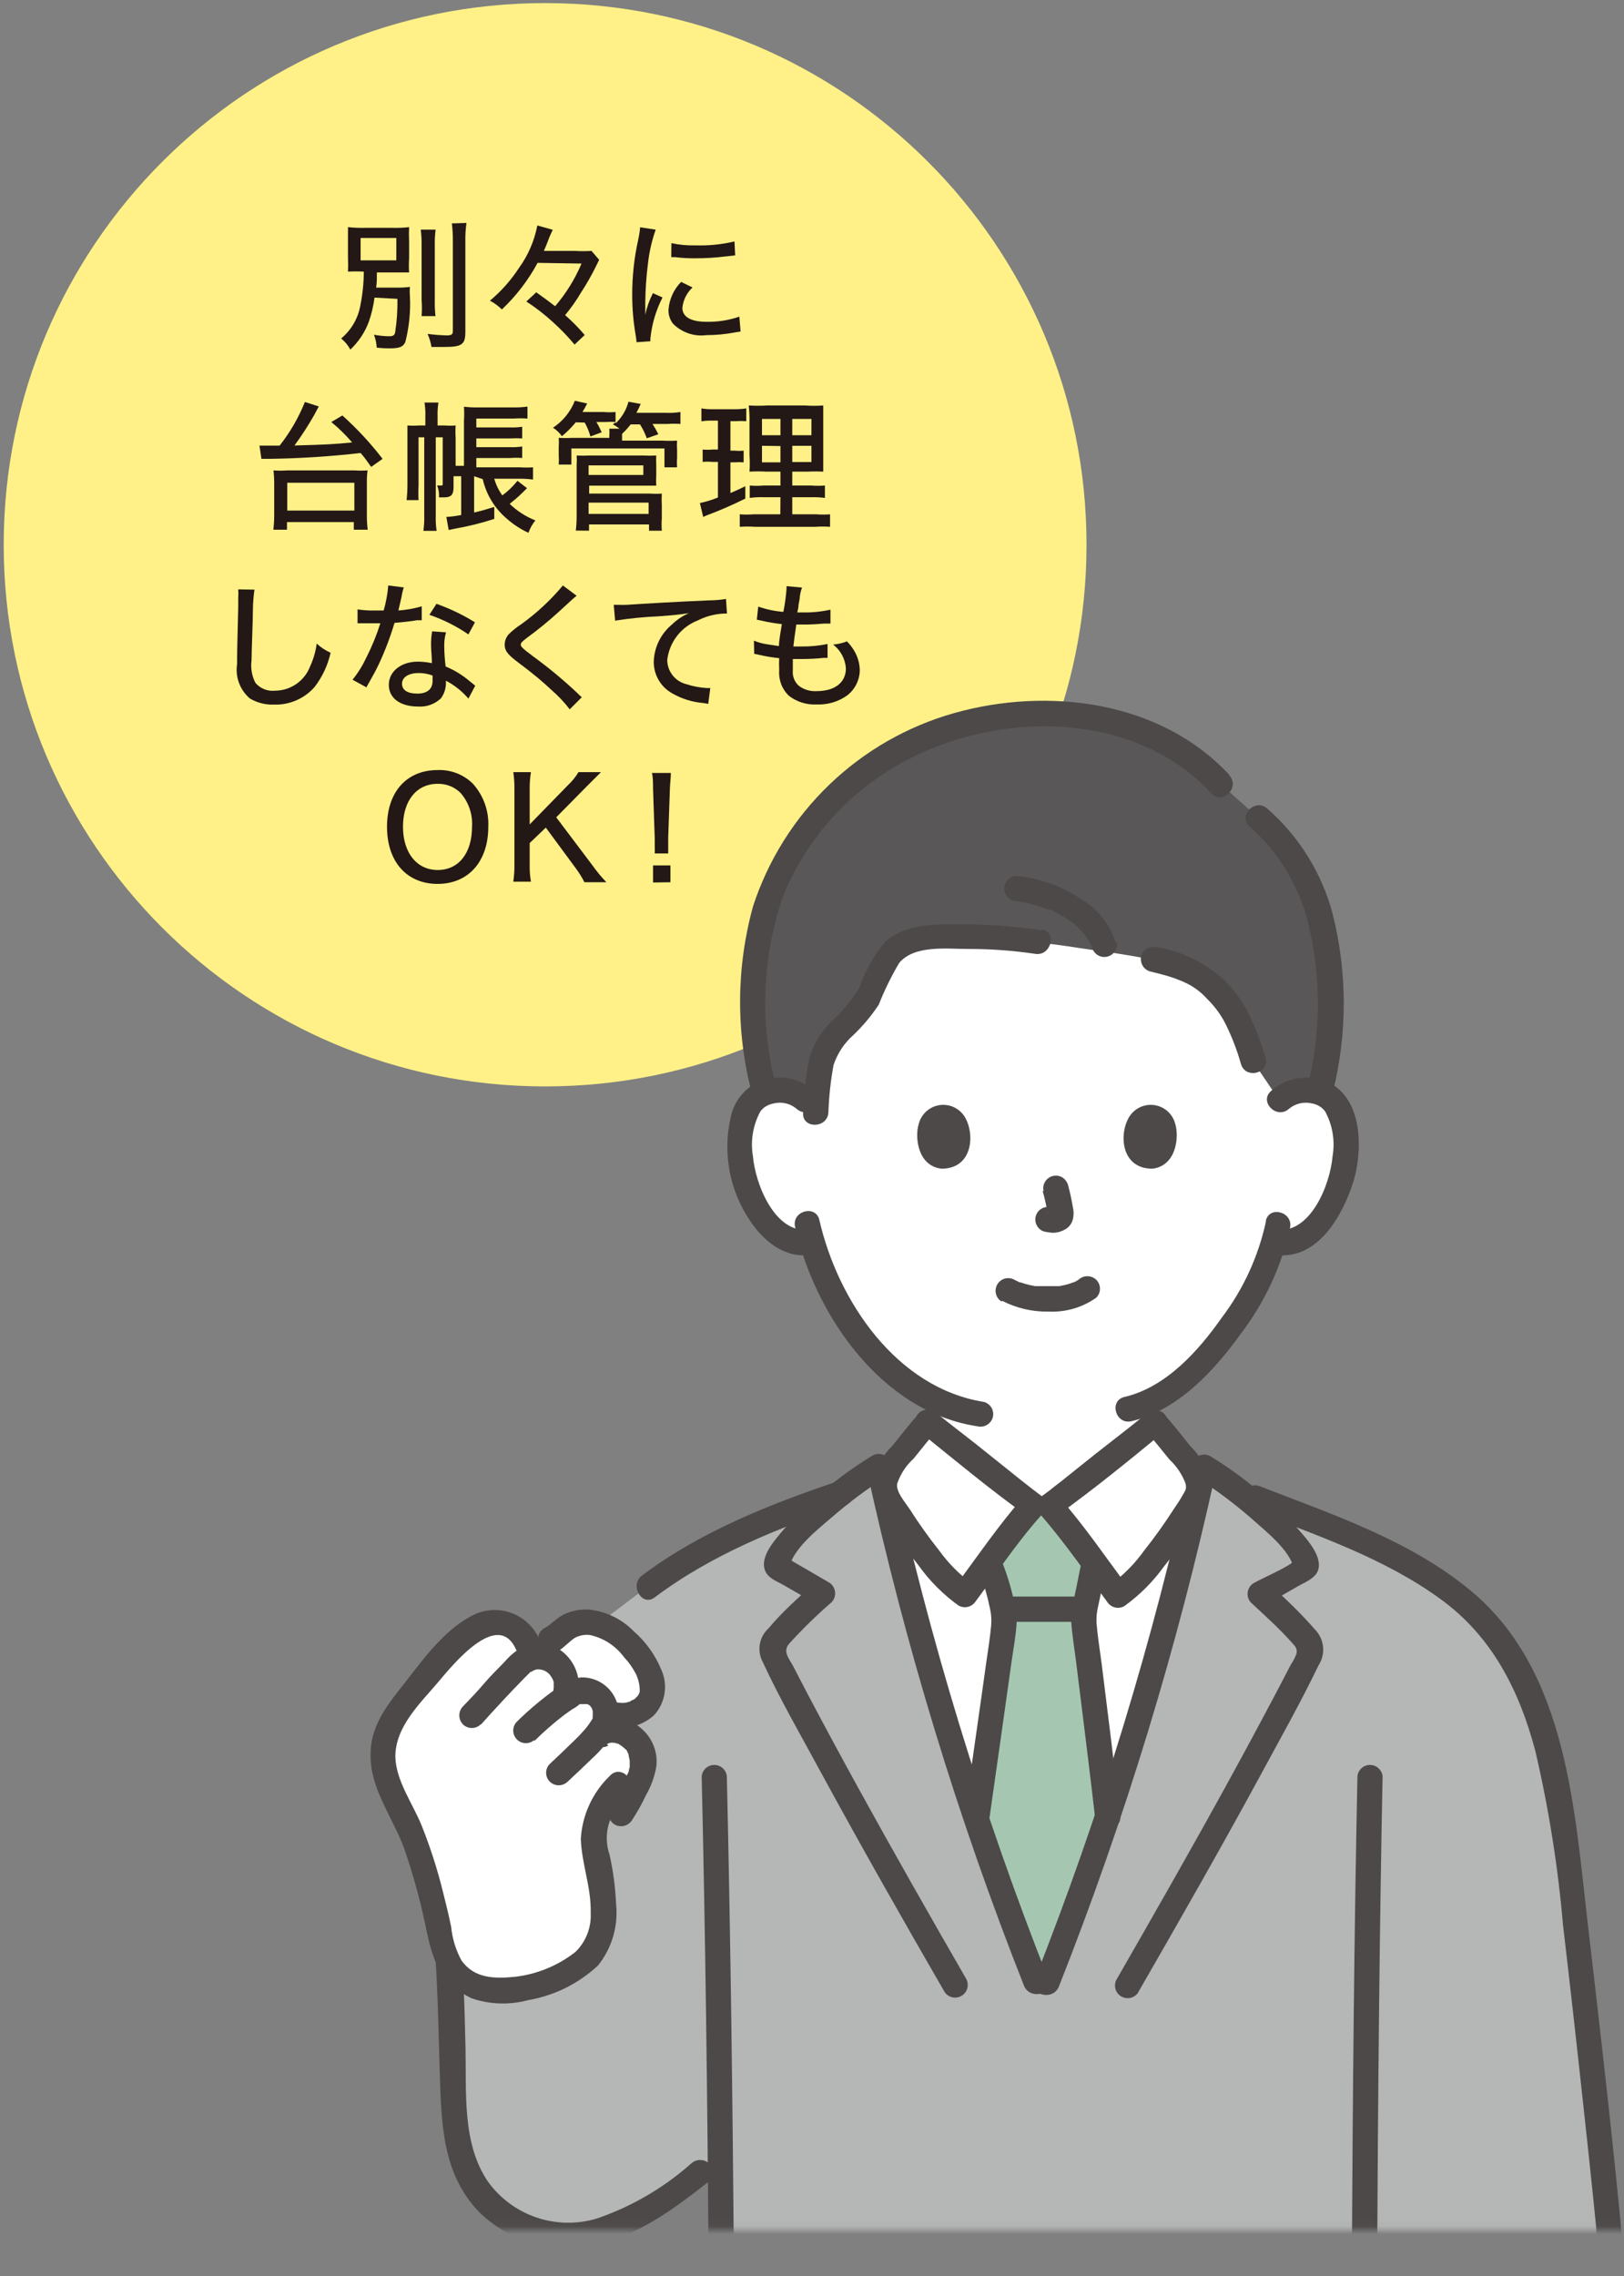 <svg width="212" height="297" viewBox="0 0 212 297" fill="none" xmlns="http://www.w3.org/2000/svg">
<rect x="0" y="0" width="212" height="297" fill="#808080" stroke="none"/>
<g clip-path="url(#clip0_6_582)">
<path d="M71.16 141.755C110.193 141.755 141.836 110.112 141.836 71.078C141.836 32.045 110.193 0.402 71.16 0.402C32.126 0.402 0.483 32.045 0.483 71.078C0.483 110.112 32.126 141.755 71.16 141.755Z" fill="#FFF187"/>
<path d="M48.889 38.832C48.753 39.907 48.504 40.965 48.145 41.988C47.632 43.367 46.806 44.609 45.733 45.615C45.437 45.055 45.029 44.562 44.536 44.164C45.876 43.051 46.771 41.493 47.057 39.775C47.343 38.348 47.488 36.896 47.492 35.441C46.803 35.405 46.113 35.405 45.425 35.441C45.455 34.837 45.455 34.231 45.425 33.627V31.451C45.425 30.617 45.425 30.199 45.425 29.637C46.147 29.715 46.874 29.745 47.601 29.728H51.228C51.955 29.75 52.682 29.719 53.405 29.637C53.374 30.241 53.374 30.847 53.405 31.451V33.736C53.363 34.34 53.363 34.946 53.405 35.55C52.788 35.55 52.153 35.55 51.192 35.55H49.197C49.197 36.529 49.197 36.819 49.106 37.526H51.7C52.306 37.542 52.912 37.512 53.513 37.436C53.477 37.846 53.477 38.259 53.513 38.669C53.611 40.671 53.409 42.676 52.915 44.618C52.643 45.252 52.153 45.452 50.902 45.452C50.448 45.452 50.068 45.452 49.179 45.361C49.148 44.783 49.026 44.214 48.816 43.675C49.462 43.797 50.117 43.864 50.775 43.874C51.337 43.874 51.518 43.747 51.591 43.312C51.809 41.884 51.907 40.44 51.881 38.995L48.889 38.832ZM47.075 33.972H51.736V31.052H47.075V33.972ZM56.869 29.964C56.774 30.679 56.738 31.401 56.76 32.122V39.086C56.738 39.807 56.768 40.528 56.85 41.244H55.037C55.09 40.538 55.09 39.829 55.037 39.122V32.122C55.049 31.401 55.013 30.68 54.928 29.964H56.869ZM60.895 29.093C60.779 29.892 60.731 30.698 60.75 31.505V43.294C60.75 44.944 60.314 45.27 58.011 45.27H56.324C56.229 44.683 56.059 44.11 55.817 43.566C56.629 43.674 57.446 43.74 58.265 43.765C58.936 43.765 59.117 43.656 59.117 43.185V31.56C59.126 30.754 59.083 29.948 58.99 29.148L60.895 29.093Z" fill="#231815"/>
<path d="M70.18 34.298C68.96 36.558 67.386 38.609 65.519 40.374C65.055 39.923 64.53 39.538 63.96 39.231C65.419 38.01 66.69 36.58 67.732 34.987C68.936 33.331 69.759 31.43 70.144 29.42L72.157 29.982C71.903 30.494 71.679 31.021 71.486 31.56C71.377 31.868 71.251 32.14 70.997 32.738H75.077C75.79 32.782 76.505 32.782 77.217 32.738L78.215 33.899L77.689 34.969C77.146 36.055 76.54 37.109 75.875 38.125C75.259 39.18 74.555 40.181 73.771 41.117C74.687 41.917 75.542 42.784 76.329 43.711L75.005 44.962C74.135 43.915 73.189 42.933 72.175 42.024C71.096 41.036 69.938 40.138 68.712 39.34L69.999 38.143C70.96 38.814 71.504 39.213 72.466 39.957C73.896 38.29 75.058 36.412 75.912 34.389L70.18 34.298Z" fill="#231815"/>
<path d="M85.596 29.964C85.088 31.407 84.747 32.904 84.581 34.425C84.371 36.08 84.256 37.745 84.236 39.413V41.063C84.441 40.086 84.777 39.14 85.234 38.252L86.485 38.814C85.634 40.472 85.099 42.274 84.907 44.128C84.893 44.261 84.893 44.394 84.907 44.527L83.093 44.654C83.077 44.386 83.047 44.12 83.003 43.856C82.681 42.06 82.523 40.239 82.531 38.415C82.529 36.018 82.79 33.628 83.311 31.288C83.431 30.75 83.516 30.204 83.565 29.655L85.596 29.964ZM90.402 37.508C89.651 38.206 89.18 39.154 89.078 40.174C89.078 41.317 90.148 41.988 92.216 41.988C93.677 42.02 95.132 41.793 96.514 41.317L96.677 43.258L95.988 43.366C94.745 43.605 93.482 43.727 92.216 43.729C91.421 43.833 90.612 43.751 89.853 43.49C89.095 43.229 88.408 42.795 87.845 42.224C87.449 41.704 87.244 41.063 87.265 40.41C87.368 39.044 87.953 37.758 88.915 36.783L90.402 37.508ZM87.646 31.723C88.669 31.948 89.717 32.045 90.765 32.013C92.485 32.072 94.205 31.901 95.879 31.505L95.97 33.319L94.682 33.464C93.401 33.621 92.111 33.7 90.819 33.7C89.928 33.713 89.038 33.664 88.153 33.555H87.627L87.646 31.723Z" fill="#231815"/>
<path d="M33.872 58.147C34.253 58.147 34.869 58.147 35.577 58.147H36.502C37.866 56.415 38.978 54.498 39.802 52.452L41.616 53.033L40.981 54.212C40.209 55.564 39.361 56.871 38.442 58.129C42.904 58.002 43.466 57.966 45.969 57.73C45.14 56.765 44.23 55.873 43.248 55.064L44.699 54.212C46.616 55.933 48.371 57.827 49.941 59.87L48.453 60.922C47.8 59.997 47.583 59.689 47.075 59.108C43.106 59.562 39.117 59.816 35.123 59.87H34.126L33.872 58.147ZM35.685 69.12C35.759 68.487 35.796 67.852 35.794 67.215V62.971C35.794 62.438 35.764 61.905 35.704 61.376C36.307 61.424 36.914 61.424 37.517 61.376H46.259C46.832 61.42 47.408 61.42 47.982 61.376C47.912 61.904 47.882 62.438 47.891 62.971V67.215C47.886 67.852 47.923 68.488 48 69.12H46.186V68.122H37.463V69.12H35.685ZM37.499 66.617H46.259V62.989H37.499V66.617Z" fill="#231815"/>
<path d="M61.892 62.137V66.871C62.835 66.653 63.289 66.526 64.522 66.145V67.705C62.855 68.248 61.152 68.672 59.426 68.975L58.573 69.156L58.265 67.451C58.917 67.411 59.565 67.326 60.206 67.197V62.137H59.208V63.534C59.208 64.549 58.9 64.894 57.993 64.894H57.304C57.345 64.369 57.264 63.841 57.068 63.352H57.558C57.721 63.352 57.794 63.352 57.794 63.153V57.059H56.887V67.179C56.859 67.876 56.896 68.574 56.995 69.265H55.273C55.362 68.573 55.398 67.876 55.381 67.179V57.059H54.638V63.352C54.602 63.986 54.602 64.622 54.638 65.257H53.078C53.149 64.6 53.185 63.94 53.187 63.28V57.222C53.187 56.461 53.187 55.953 53.187 55.517C53.682 55.552 54.179 55.552 54.674 55.517H55.526V54.339C55.546 53.732 55.509 53.125 55.418 52.525H57.231C57.138 53.125 57.101 53.732 57.122 54.339V55.517H58.12C58.572 55.556 59.028 55.556 59.48 55.517C59.446 56.061 59.446 56.606 59.48 57.15V60.777H60.568V54.883C60.606 54.279 60.606 53.673 60.568 53.069C61.212 53.142 61.861 53.172 62.509 53.16H66.898C67.553 53.174 68.207 53.138 68.856 53.051V54.611C68.253 54.572 67.647 54.572 67.043 54.611H62.182V55.771H66.608C67.129 55.791 67.652 55.761 68.167 55.681V57.204C67.648 57.174 67.127 57.174 66.608 57.204H62.182V58.347H66.608C67.129 58.367 67.652 58.336 68.167 58.256V59.761C67.648 59.717 67.127 59.717 66.608 59.761H62.182V60.976H67.895C68.457 61.014 69.02 61.014 69.582 60.976V62.572C68.981 62.493 68.375 62.456 67.768 62.464H64.522C64.742 63.245 65.098 63.982 65.574 64.64C66.313 64.094 66.978 63.454 67.551 62.736L68.802 63.697L68.058 64.422C67.659 64.821 67.242 65.166 66.535 65.746C67.502 66.678 68.641 67.411 69.89 67.904C69.496 68.385 69.189 68.932 68.984 69.519C67.969 69.053 67.029 68.442 66.191 67.705C64.596 66.368 63.482 64.546 63.017 62.518L61.892 62.137Z" fill="#231815"/>
<path d="M75.168 55.1C74.622 55.76 74.014 56.368 73.354 56.914C73.041 56.475 72.647 56.1 72.194 55.808C73.482 54.956 74.476 53.727 75.041 52.289L76.655 52.652C76.383 53.178 76.274 53.359 76.038 53.758H78.759C79.29 53.806 79.824 53.806 80.355 53.758V55.245C81.175 54.483 81.76 53.501 82.041 52.416L83.638 52.706C83.47 53.103 83.282 53.49 83.075 53.867H87.011C87.618 53.893 88.225 53.856 88.825 53.758V55.318C88.269 55.273 87.711 55.273 87.156 55.318H85.179C85.461 55.749 85.716 56.197 85.941 56.66L84.436 57.186C84.206 56.551 83.908 55.943 83.547 55.373H82.332C81.99 55.812 81.614 56.225 81.207 56.606C81.207 56.878 81.207 57.005 81.207 57.24V57.494H86.467C87.107 57.529 87.749 57.529 88.389 57.494C88.357 57.874 88.357 58.257 88.389 58.637V59.779C88.355 60.178 88.355 60.578 88.389 60.977H86.739V58.51H74.588V60.614H72.937C72.969 60.221 72.969 59.827 72.937 59.435V58.292C72.969 57.906 72.969 57.518 72.937 57.132C73.541 57.165 74.147 57.165 74.751 57.132H79.539V56.878C79.569 56.564 79.569 56.248 79.539 55.935H80.881C80.609 55.721 80.317 55.533 80.01 55.373L80.391 55.064C79.975 55.03 79.556 55.03 79.14 55.064H77.852C78.114 55.494 78.344 55.943 78.541 56.406L77.072 56.95C76.901 56.317 76.651 55.708 76.329 55.137L75.168 55.1ZM75.168 69.228C75.245 68.584 75.281 67.936 75.277 67.288V60.686C75.309 60.27 75.309 59.851 75.277 59.435C75.826 59.465 76.377 59.465 76.927 59.435H83.982C84.544 59.466 85.107 59.466 85.669 59.435C85.646 59.852 85.646 60.27 85.669 60.686V61.992C85.636 62.451 85.636 62.912 85.669 63.37C85.215 63.37 84.707 63.37 84.037 63.37H76.909V64.404H84.835C85.354 64.439 85.875 64.439 86.394 64.404C86.363 64.93 86.363 65.457 86.394 65.982V67.578C86.355 68.133 86.355 68.691 86.394 69.247H84.726V68.43H76.891V69.247L75.168 69.228ZM76.837 61.974H83.982V60.722H76.837V61.974ZM76.837 67.052H84.671V65.583H76.837V67.052Z" fill="#231815"/>
<path d="M92.96 54.883C92.492 54.87 92.025 54.901 91.563 54.973V53.287C92.102 53.379 92.649 53.415 93.195 53.395H95.861C96.383 53.405 96.905 53.368 97.421 53.287V54.955C96.968 54.925 96.514 54.925 96.061 54.955H95.353V58.8H95.916C96.302 58.84 96.691 58.84 97.076 58.8V60.324C96.69 60.294 96.302 60.294 95.916 60.324H95.353V64.332C96.17 63.987 96.442 63.86 97.294 63.443V65.057C95.617 65.889 93.898 66.634 92.143 67.288L91.799 67.451L91.364 65.637C92.17 65.469 92.959 65.226 93.721 64.912V60.269H92.96C92.549 60.229 92.136 60.229 91.726 60.269V58.655C92.148 58.697 92.574 58.697 92.996 58.655H93.721V54.883H92.96ZM101.882 64.876H99.688C99.082 64.857 98.475 64.887 97.874 64.966V63.352C98.478 63.403 99.085 63.403 99.688 63.352H101.882V61.539H100.069C99.326 61.498 98.581 61.498 97.838 61.539C97.89 60.808 97.89 60.075 97.838 59.344V55.3C97.858 54.501 97.827 53.701 97.747 52.906C98.557 52.953 99.368 52.953 100.178 52.906H105.111C105.896 52.964 106.684 52.964 107.468 52.906C107.468 53.432 107.468 54.23 107.468 55.318V59.145C107.468 60.396 107.468 60.958 107.468 61.539C106.78 61.502 106.09 61.502 105.401 61.539H103.424V63.352H105.872C106.476 63.398 107.082 63.398 107.686 63.352V64.966C107.085 64.891 106.478 64.861 105.872 64.876H103.424V67.106H106.543C107.147 67.153 107.753 67.153 108.357 67.106V68.739C107.711 68.693 107.063 68.693 106.417 68.739H98.545C97.887 68.693 97.227 68.693 96.569 68.739V67.106C97.172 67.155 97.779 67.155 98.382 67.106H101.864L101.882 64.876ZM99.47 54.665V56.787H101.882V54.665H99.47ZM99.47 58.165V60.324H101.882V58.202L99.47 58.165ZM103.424 56.787H105.927V54.665H103.424V56.787ZM103.424 60.287H105.927V58.165H103.424V60.287Z" fill="#231815"/>
<path d="M33.219 76.936C33.106 77.718 33.04 78.505 33.02 79.294C33.02 80.872 32.838 84.898 32.838 86.149C32.698 87.164 32.875 88.196 33.346 89.106C33.66 89.472 34.059 89.757 34.507 89.933C34.956 90.111 35.442 90.175 35.921 90.121C36.909 90.114 37.872 89.809 38.684 89.246C39.496 88.683 40.12 87.888 40.474 86.966C40.914 86.018 41.208 85.009 41.344 83.973C41.878 84.47 42.491 84.875 43.158 85.17C42.794 86.791 42.083 88.313 41.072 89.632C40.413 90.386 39.594 90.984 38.675 91.382C37.756 91.781 36.759 91.969 35.758 91.935C34.657 91.978 33.567 91.701 32.62 91.137C31.981 90.592 31.492 89.893 31.2 89.105C30.908 88.318 30.823 87.469 30.952 86.639C30.952 85.587 30.952 84.59 31.097 79.24C31.097 78.677 31.097 78.333 31.097 78.006C31.125 77.638 31.125 77.268 31.097 76.9L33.219 76.936Z" fill="#231815"/>
<path d="M52.715 76.646C52.582 77.035 52.485 77.436 52.425 77.843C52.298 78.423 52.208 78.804 52.008 79.657C53.04 79.586 54.062 79.404 55.055 79.112V80.926H54.438C53.749 81.053 52.625 81.18 51.5 81.271C50.96 83.089 50.287 84.865 49.487 86.585C49.07 87.473 48.889 87.782 48.181 89.051C48.036 89.305 47.909 89.523 47.837 89.686L46.023 88.688C46.743 87.792 47.352 86.811 47.837 85.769C48.563 84.34 49.17 82.854 49.65 81.325H46.676V79.512C47.444 79.628 48.221 79.677 48.998 79.657H50.086C50.392 78.591 50.593 77.497 50.684 76.392L52.715 76.646ZM61.149 91.155C60.328 90.195 59.331 89.4 58.211 88.815C58.219 88.942 58.219 89.069 58.211 89.196C58.199 89.889 57.971 90.562 57.558 91.119C57.163 91.494 56.695 91.783 56.183 91.967C55.671 92.151 55.126 92.227 54.583 92.189C52.244 92.189 50.757 91.1 50.757 89.359C50.757 87.618 52.334 86.331 54.565 86.331C55.175 86.337 55.782 86.404 56.379 86.53C56.379 85.605 56.27 84.898 56.27 84.191C56.258 83.583 56.306 82.975 56.415 82.377L58.229 82.504C58.056 83.093 57.977 83.704 57.993 84.318C58.002 85.203 58.063 86.087 58.174 86.966C59.265 87.412 60.28 88.024 61.185 88.779L61.747 89.233L62.037 89.468L61.149 91.155ZM54.638 87.818C53.314 87.818 52.48 88.38 52.48 89.214C52.48 90.049 53.205 90.502 54.475 90.502C55.744 90.502 56.47 89.94 56.47 88.834C56.47 88.634 56.47 88.162 56.47 88.144C55.885 87.922 55.263 87.812 54.638 87.818ZM61.149 82.776C59.572 81.699 57.858 80.838 56.052 80.219L56.977 78.786C58.734 79.407 60.418 80.216 62.001 81.198L61.149 82.776Z" fill="#231815"/>
<path d="M75.277 77.734C74.987 77.952 74.696 78.206 73.01 79.765C71.651 81.013 70.222 82.181 68.73 83.266C68.149 83.719 67.986 83.882 67.986 84.1C67.986 84.318 67.986 84.445 69.618 85.66C71.654 87.142 73.592 88.753 75.422 90.484C75.588 90.657 75.763 90.821 75.948 90.974L74.37 92.552C73.668 91.631 72.871 90.786 71.994 90.031C70.761 88.888 70.017 88.217 67.315 86.186C66.191 85.297 65.882 84.844 65.882 84.1C65.892 83.587 66.092 83.095 66.444 82.722C66.933 82.246 67.468 81.821 68.04 81.452C70.058 79.999 71.886 78.299 73.481 76.392L75.277 77.734Z" fill="#231815"/>
<path d="M80.119 78.913H80.754C81.128 78.937 81.504 78.937 81.878 78.913C84.018 78.768 88.353 78.514 92.651 78.333C93.362 78.327 94.072 78.267 94.773 78.151L94.9 80.056H94.537C93.344 80.104 92.176 80.407 91.109 80.944C90.031 81.359 89.086 82.062 88.379 82.977C87.672 83.891 87.231 84.983 87.101 86.131C87.112 86.855 87.361 87.555 87.81 88.123C88.26 88.69 88.884 89.093 89.586 89.269C90.456 89.55 91.358 89.721 92.27 89.777H92.724L92.452 91.844L91.853 91.735C90.396 91.622 88.982 91.182 87.718 90.448C86.988 90.035 86.382 89.433 85.964 88.706C85.546 87.978 85.331 87.152 85.342 86.313C85.375 85.382 85.605 84.469 86.018 83.634C86.431 82.799 87.017 82.061 87.736 81.47C88.373 80.852 89.117 80.355 89.931 80.001C88.643 80.201 87.918 80.273 85.977 80.418C84.076 80.496 82.18 80.684 80.3 80.981L80.119 78.913Z" fill="#231815"/>
<path d="M98.418 83.592C98.999 83.833 99.609 83.998 100.232 84.082L101.683 84.299C101.683 83.592 101.937 82.25 102.064 81.434C101.167 81.337 100.276 81.186 99.398 80.981L98.799 80.854L98.981 79.149C100.041 79.517 101.144 79.749 102.263 79.838C102.467 78.82 102.606 77.79 102.68 76.755V76.483L104.694 76.664C104.553 77.064 104.455 77.477 104.403 77.897C104.403 78.061 104.403 78.061 104.24 78.931C104.24 79.348 104.149 79.53 104.077 79.91H104.784C106.003 79.935 107.221 79.813 108.411 79.548V81.361H107.632C106.507 81.452 105.818 81.488 105.346 81.488H103.95C103.696 83.211 103.66 83.574 103.569 84.354H104.585C105.742 84.37 106.897 84.26 108.031 84.028V85.841H107.487C106.601 85.936 105.711 85.985 104.821 85.986H103.497C103.497 86.712 103.497 87.074 103.497 87.455C103.46 87.823 103.507 88.193 103.636 88.539C103.765 88.885 103.972 89.197 104.24 89.45C104.92 89.982 105.774 90.24 106.634 90.176C108.974 90.176 110.425 89.051 110.425 87.219C110.386 86.61 110.217 86.017 109.929 85.478C109.641 84.94 109.241 84.47 108.756 84.1C109.378 84.054 109.99 83.914 110.57 83.683C110.889 84.017 111.174 84.381 111.422 84.771C111.935 85.567 112.217 86.49 112.238 87.437C112.23 88.081 112.075 88.714 111.786 89.289C111.497 89.864 111.081 90.365 110.57 90.756C109.41 91.571 108.014 91.979 106.598 91.917C105.291 91.984 104.003 91.579 102.971 90.774C102.529 90.348 102.187 89.83 101.971 89.256C101.755 88.682 101.669 88.067 101.719 87.455C101.691 86.93 101.691 86.403 101.719 85.877C100.834 85.787 99.956 85.641 99.09 85.442C98.881 85.384 98.669 85.341 98.455 85.315L98.418 83.592Z" fill="#231815"/>
<path d="M61.729 102.254C63.114 103.79 63.838 105.81 63.742 107.876C63.742 112.41 61.149 115.33 57.123 115.33C53.096 115.33 50.521 112.429 50.521 107.876C50.521 103.324 53.096 100.477 57.123 100.477C57.971 100.441 58.818 100.58 59.611 100.886C60.403 101.192 61.124 101.658 61.729 102.254ZM61.62 107.858C61.67 107.057 61.562 106.253 61.3 105.494C61.039 104.734 60.63 104.034 60.097 103.433C59.704 103.051 59.238 102.751 58.727 102.551C58.216 102.352 57.671 102.257 57.123 102.272C54.384 102.272 52.607 104.467 52.607 107.876C52.607 111.286 54.42 113.517 57.141 113.517C59.861 113.517 61.62 111.341 61.62 107.858Z" fill="#231815"/>
<path d="M77.344 112.918C77.894 113.693 78.5 114.427 79.158 115.113H76.292C75.97 114.477 75.594 113.871 75.168 113.299L71.251 107.985L69.147 109.999V112.81C69.127 113.557 69.181 114.304 69.31 115.04H67.007C67.114 114.302 67.162 113.556 67.152 112.81V102.98C67.163 102.234 67.115 101.488 67.007 100.749H69.31C69.188 101.486 69.134 102.233 69.147 102.98V107.568L74.152 102.436C74.685 101.942 75.143 101.374 75.513 100.749H78.451L76.528 102.671L72.611 106.643L77.344 112.918Z" fill="#231815"/>
<path d="M85.469 111.359C85.486 111.057 85.486 110.754 85.469 110.452C85.469 110.162 85.469 110.162 85.469 109.346L85.252 102.998C85.252 102.236 85.251 101.438 85.106 100.858H87.573C87.573 101.565 87.464 102.273 87.446 102.998L87.228 109.346C87.228 109.672 87.228 109.926 87.228 110.071V110.379C87.228 110.579 87.228 111.014 87.228 111.359H85.469ZM85.252 115.149V112.918H87.519V115.113L85.252 115.149Z" fill="#231815"/>
<mask id="mask0_6_582" style="mask-type:luminance" maskUnits="userSpaceOnUse" x="28" y="68" width="196" height="223">
<path d="M223.068 68.902H28.504V290.925H223.068V68.902Z" fill="white"/>
</mask>
<g mask="url(#mask0_6_582)">
<path d="M167.082 143.532C167.551 143.097 168.102 142.759 168.703 142.538C169.304 142.317 169.943 142.217 170.582 142.244C171.392 142.221 172.193 142.416 172.901 142.808C173.609 143.201 174.199 143.777 174.608 144.475C175.885 147.478 176.027 150.843 175.007 153.942C174.267 156.626 172.776 159.042 170.709 160.907C170.144 161.382 169.486 161.734 168.777 161.94C168.068 162.146 167.324 162.202 166.592 162.104H166.211C165.818 163.413 165.346 164.697 164.797 165.948C163.745 168.759 158.05 178.644 150.814 182.525V185.699C150.215 186.188 137.955 195.837 137.03 196.58H134.872C133.947 195.909 121.687 186.261 121.089 185.699V182.198C117.973 180.392 115.223 178.017 112.982 175.198C109.776 171.334 107.4 166.852 105.999 162.031C105.219 162.194 104.412 162.177 103.639 161.983C102.866 161.788 102.148 161.42 101.538 160.907C99.482 159.036 97.998 156.621 97.258 153.942C96.233 150.845 96.368 147.48 97.639 144.475C98.054 143.778 98.647 143.203 99.358 142.811C100.069 142.419 100.871 142.224 101.683 142.244C102.974 142.193 104.233 142.656 105.183 143.532C105.183 143.532 101.556 114.514 135.217 114.514C175.116 114.442 167.082 143.532 167.082 143.532Z" fill="white"/>
<path d="M151.43 214.191C153.552 206.537 155.493 198.811 157.18 191.339C158.522 192.209 160.172 193.352 161.877 194.676C176.785 200.516 189.843 204.832 196.553 215.043C200.289 220.701 202.52 228.192 204.025 237.931C205.839 252.44 209.466 284.323 210.355 294.806H94.156C94.156 292.103 94.156 287.406 94.011 281.711L91.545 283.362C89.254 285.235 86.83 286.938 84.29 288.458C80.391 290.525 77.036 292.248 70.942 291.287C68.325 290.764 65.91 289.504 63.983 287.657C62.056 285.81 60.695 283.452 60.06 280.859C59.527 278.477 59.248 276.045 59.226 273.604C58.827 264.246 59.117 259.622 58.156 250.626L66.662 220.52L84.599 206.972C91.418 201.804 100.395 197.904 109.826 194.803C111.64 193.425 113.326 192.209 114.723 191.321C117.915 205.503 122.086 220.683 126.566 234.467C129.903 244.677 130.991 248.159 135.253 258.66H136.631C140.875 248.159 141.981 244.677 145.3 234.467C147.44 227.956 149.508 221.1 151.43 214.191Z" fill="#B5B6B6"/>
<path d="M135.271 258.679C131.009 248.178 129.921 244.696 126.584 234.485C122.467 221.79 118.604 208.006 115.539 194.839C115.434 194.197 115.47 193.54 115.645 192.913C115.821 192.287 116.131 191.706 116.555 191.212C117.933 189.616 119.674 187.295 121.089 185.771C121.687 186.261 133.947 195.909 134.872 196.653H137.03C137.955 195.982 150.215 186.333 150.814 185.771C152.228 187.349 153.969 189.671 155.366 191.212C155.782 191.71 156.088 192.291 156.263 192.917C156.438 193.542 156.479 194.197 156.382 194.839C153.298 208.006 149.435 221.826 145.319 234.485C142 244.696 140.893 248.178 136.649 258.679H135.271Z" fill="white"/>
<path d="M131.571 249.212C132.551 251.859 133.693 254.779 135.199 258.679H136.577C140.494 249.012 141.728 245.294 144.502 236.806C143.16 225.29 141.383 211.597 141.383 211.198C141.41 210.475 141.52 209.757 141.709 209.058L141.927 208.079C142.29 206.483 142.344 205.667 142.761 203.98V203.889C140.785 201.223 138.409 198.068 136.94 196.435H134.781C133.349 198.049 130.973 201.169 129.014 203.817L129.195 204.343C129.621 205.408 129.96 206.506 130.211 207.625C130.647 208.853 130.915 210.134 131.009 211.434C131.009 212.105 129.195 225.09 127.382 237.296C128.996 242.102 130.157 245.312 131.571 249.212Z" fill="#A5C7B1"/>
<path d="M126.185 258.298C121.361 249.937 116.591 241.558 111.948 233.125C109.699 229.026 107.468 224.909 105.292 220.774L103.569 217.455C103.007 216.385 102.154 215.533 102.989 214.499C104.731 212.573 106.591 210.756 108.557 209.058C108.729 208.879 108.859 208.663 108.937 208.426C109.015 208.19 109.04 207.939 109.008 207.692C108.977 207.446 108.891 207.209 108.756 206.999C108.622 206.79 108.442 206.614 108.23 206.483L105.111 204.669L103.732 203.871C103.533 203.762 102.644 203.146 102.789 203.381L102.971 204.651C103.533 202.076 106.598 199.682 108.52 198.031C110.738 196.107 113.089 194.344 115.557 192.754L113.145 191.756C118.172 214.717 125.037 237.236 133.675 259.096C134.473 261.036 137.647 260.184 136.849 258.225C128.206 236.372 121.334 213.859 116.301 190.904C116.232 190.662 116.109 190.44 115.942 190.253C115.774 190.066 115.566 189.92 115.334 189.825C115.101 189.731 114.85 189.691 114.6 189.708C114.349 189.725 114.106 189.799 113.889 189.924C109.567 192.561 105.656 195.818 102.281 199.591C101.211 200.879 99.198 203.037 99.851 204.869C100.196 205.83 101.23 206.265 102.046 206.682L106.543 209.258L106.199 206.664C104.222 208.478 102.136 210.291 100.359 212.431C99.746 212.975 99.336 213.71 99.194 214.517C99.053 215.324 99.188 216.155 99.579 216.875C101.864 221.808 104.639 226.578 107.233 231.384C112.456 240.978 117.86 250.481 123.319 259.93C123.555 260.273 123.911 260.514 124.317 260.605C124.722 260.697 125.148 260.632 125.507 260.423C125.867 260.215 126.135 259.878 126.257 259.481C126.379 259.083 126.347 258.654 126.167 258.28L126.185 258.298Z" fill="#4C4948"/>
<path d="M140.984 208.314C137.792 208.314 134.6 208.314 131.408 208.314C131.191 208.314 130.977 208.357 130.777 208.44C130.576 208.523 130.394 208.644 130.241 208.798C130.088 208.951 129.966 209.133 129.883 209.333C129.8 209.533 129.758 209.748 129.758 209.965C129.767 210.4 129.944 210.814 130.251 211.122C130.559 211.429 130.973 211.606 131.408 211.615H140.984C141.214 211.639 141.447 211.615 141.667 211.544C141.887 211.472 142.089 211.355 142.261 211.2C142.433 211.046 142.57 210.857 142.664 210.645C142.759 210.434 142.807 210.205 142.807 209.974C142.807 209.743 142.759 209.514 142.664 209.302C142.57 209.091 142.433 208.902 142.261 208.747C142.089 208.592 141.887 208.476 141.667 208.404C141.447 208.333 141.214 208.308 140.984 208.332V208.314Z" fill="#4C4948"/>
<path d="M141.238 203.599C140.857 205.268 140.567 206.972 140.186 208.659C139.927 209.61 139.811 210.594 139.841 211.579C139.95 213.284 140.24 215.007 140.458 216.693C141.292 223.422 142.145 230.15 142.925 236.897C143.16 238.965 146.552 239.001 146.225 236.897C145.452 230.295 144.647 223.694 143.813 217.092C143.577 215.279 143.287 213.556 143.142 211.778C143.106 211.028 143.179 210.277 143.36 209.548C143.741 207.861 144.031 206.156 144.43 204.47C144.901 202.402 141.728 201.532 141.238 203.599Z" fill="#4C4948"/>
<path d="M129.177 237.133C130.139 230.332 131.118 223.549 132.061 216.748C132.297 215.079 132.623 213.411 132.714 211.724C132.739 210.738 132.617 209.754 132.351 208.804C131.947 206.997 131.395 205.225 130.701 203.508C129.885 201.568 127.074 203.236 127.872 205.177C128.46 206.727 128.921 208.322 129.25 209.947C129.397 210.619 129.446 211.309 129.395 211.996C129.25 213.701 128.96 215.406 128.724 217.092C127.835 223.494 126.91 229.788 126.004 236.262C125.713 238.33 128.887 239.237 129.177 237.133Z" fill="#4C4948"/>
<path d="M91.599 231.765C92.089 252.766 92.343 273.786 92.506 294.806C92.506 295.243 92.68 295.663 92.99 295.973C93.299 296.282 93.719 296.456 94.157 296.456C94.594 296.456 95.014 296.282 95.324 295.973C95.633 295.663 95.807 295.243 95.807 294.806C95.626 273.786 95.372 252.766 94.882 231.765C94.839 231.359 94.648 230.984 94.345 230.711C94.042 230.438 93.648 230.287 93.241 230.287C92.833 230.287 92.439 230.438 92.136 230.711C91.833 230.984 91.642 231.359 91.599 231.765Z" fill="#4C4948"/>
<path d="M179.777 294.806C179.886 273.786 180.067 252.766 180.485 231.765C180.442 231.359 180.251 230.984 179.947 230.711C179.644 230.438 179.251 230.287 178.843 230.287C178.435 230.287 178.042 230.438 177.739 230.711C177.436 230.984 177.245 231.359 177.202 231.765C176.767 252.766 176.585 273.786 176.476 294.806C176.476 295.243 176.65 295.663 176.96 295.973C177.269 296.282 177.689 296.456 178.127 296.456C178.565 296.456 178.984 296.282 179.294 295.973C179.603 295.663 179.777 295.243 179.777 294.806Z" fill="#4C4948"/>
<path d="M56.452 250.644C57.141 257.282 57.195 263.92 57.413 270.594C57.63 277.268 57.775 283.507 62.4 288.476C64.434 290.519 66.969 291.989 69.752 292.741C72.534 293.492 75.466 293.497 78.251 292.756C83.692 291.469 88.371 287.914 92.651 284.541C94.302 283.235 91.962 280.913 90.312 282.219C86.702 285.441 82.484 287.907 77.906 289.474C75.334 290.247 72.584 290.2 70.039 289.339C67.494 288.477 65.28 286.845 63.706 284.668C60.296 279.698 60.895 272.952 60.768 267.184C60.641 261.417 60.478 256.14 59.897 250.644C59.68 248.559 56.379 248.522 56.596 250.644H56.452Z" fill="#4C4948"/>
<path d="M71.94 214.064C72.72 213.628 73.318 212.921 74.08 212.431C74.907 211.954 75.845 211.702 76.8 211.702C77.755 211.702 78.694 211.954 79.521 212.431C81.151 213.419 82.559 214.735 83.656 216.294C84.558 217.483 85.099 218.906 85.215 220.393C85.25 220.866 85.166 221.341 84.974 221.774C84.781 222.207 84.484 222.587 84.109 222.878C83.581 223.302 82.967 223.607 82.309 223.77C81.651 223.932 80.966 223.95 80.3 223.821L81.28 225.816C81.863 226.104 82.401 226.477 82.876 226.922C83.418 227.533 83.775 228.285 83.907 229.091C84.038 229.896 83.939 230.723 83.619 231.474C82.863 233.181 82.016 234.846 81.08 236.462L78.813 235.501C77.789 237.043 77.375 238.911 77.653 240.742C79.775 249.665 78.94 253.927 75.839 256.103C73.416 257.772 70.664 258.903 67.768 259.422C66.055 259.677 64.313 259.677 62.6 259.422C61.191 258.852 59.945 257.943 58.972 256.774C58.237 255.607 57.761 254.296 57.576 252.929C57.304 251.297 56.343 247.253 55.581 244.587C54.591 241.066 53.242 237.657 51.555 234.412C50.331 232.455 49.819 230.137 50.104 227.847C50.336 226.492 50.809 225.19 51.5 224.002C54.166 220.647 56.47 217.709 59.172 214.934C59.827 214.292 60.518 213.687 61.239 213.12C62.419 212.17 63.921 211.715 65.429 211.851C66.168 211.98 66.864 212.287 67.458 212.745C68.052 213.203 68.526 213.799 68.838 214.481L71.94 214.064Z" fill="white"/>
<path d="M70.235 213.538C69.839 212.762 69.288 212.076 68.617 211.523C67.945 210.969 67.166 210.56 66.329 210.32C65.492 210.08 64.615 210.015 63.752 210.129C62.889 210.242 62.058 210.532 61.312 210.981C57.558 213.03 54.71 217.238 52.117 220.502C49.523 223.767 47.891 226.523 48.49 230.622C48.998 234.249 51.482 237.677 52.752 241.159C53.983 244.715 54.971 248.351 55.708 252.041C56.56 256.085 57.63 258.769 61.493 260.71C63.882 261.544 66.467 261.639 68.911 260.982C72.342 260.401 75.527 258.824 78.07 256.448C79.867 254.204 80.713 251.346 80.427 248.486C80.335 246.307 80.049 244.14 79.575 242.011C79.086 240.602 79.086 239.068 79.575 237.659C80.148 236.319 80.952 235.092 81.951 234.032C83.365 232.472 81.044 230.132 79.611 231.71C77.356 233.879 76.002 236.82 75.821 239.944C75.93 243.19 77.199 246.273 77.109 249.592C77.16 250.539 77.007 251.486 76.659 252.369C76.312 253.252 75.779 254.049 75.095 254.707C72.808 256.492 70.071 257.609 67.188 257.935C64.595 258.189 61.91 258.171 60.242 255.795C59.506 254.449 59.05 252.969 58.9 251.442C58.573 249.846 58.193 248.287 57.794 246.727C57.079 243.852 56.17 241.028 55.073 238.275C53.931 235.392 51.682 232.399 51.609 229.207C51.609 225.29 54.837 222.261 57.177 219.505C58.99 217.364 64.993 209.856 67.369 215.242C68.222 217.165 70.997 215.496 70.217 213.574L70.235 213.538Z" fill="#4C4948"/>
<path d="M62.817 224.981C64.631 222.95 66.493 220.955 68.403 218.997L69.274 218.126H69.364C69.129 218.344 69.364 218.126 69.582 217.999C69.737 217.919 69.902 217.858 70.072 217.818C70.344 217.818 70.072 217.818 70.362 217.818C70.654 217.832 70.939 217.91 71.196 218.048C71.453 218.186 71.676 218.38 71.849 218.616C71.971 218.789 72.08 218.971 72.176 219.16C72.176 219.269 72.176 219.269 72.176 219.16L72.284 219.486C72.276 219.601 72.276 219.716 72.284 219.831C72.284 219.668 72.284 219.686 72.284 219.831V220.175C72.284 219.994 72.284 220.012 72.284 220.175C72.206 220.584 72.284 221.007 72.503 221.36C72.722 221.713 73.067 221.97 73.468 222.08C73.869 222.19 74.297 222.145 74.666 221.953C75.035 221.761 75.318 221.437 75.458 221.046C75.644 220.105 75.588 219.133 75.296 218.219C75.005 217.306 74.486 216.482 73.79 215.823C73.034 215.108 72.076 214.644 71.047 214.494C70.018 214.345 68.968 214.518 68.04 214.989C67.233 215.472 66.51 216.085 65.9 216.802C65.012 217.727 64.087 218.616 63.252 219.595C62.418 220.574 61.439 221.626 60.423 222.66C60.126 222.973 59.96 223.389 59.96 223.821C59.96 224.253 60.126 224.668 60.423 224.981C60.577 225.136 60.759 225.258 60.96 225.341C61.16 225.425 61.376 225.468 61.593 225.468C61.81 225.468 62.026 225.425 62.227 225.341C62.427 225.258 62.609 225.136 62.763 224.981H62.817Z" fill="#4C4948"/>
<path d="M69.745 227.176C70.966 225.964 72.262 224.831 73.626 223.784L74.696 223.023C75.05 222.842 75.379 222.616 75.676 222.352C75.785 222.261 75.676 222.352 75.585 222.352H75.857C75.966 222.352 76.111 222.352 75.857 222.352H76.274H76.564C76.837 222.352 76.564 222.352 76.655 222.352C76.746 222.352 76.963 222.515 77.109 222.624C76.818 222.406 77.326 222.878 77.109 222.624C76.891 222.37 77.236 222.841 77.272 222.914L77.381 223.277C77.381 223.404 77.381 223.803 77.381 223.494V224.038C77.381 224.038 77.381 223.784 77.381 223.911C77.381 224.038 77.272 224.238 77.381 224.093V224.202C77.309 224.332 77.23 224.46 77.145 224.582C76.822 225.088 76.451 225.562 76.038 225.997C75.658 226.432 75.259 226.813 74.86 227.212C73.844 228.21 72.81 229.171 71.776 230.15C71.623 230.302 71.501 230.483 71.418 230.682C71.335 230.881 71.292 231.095 71.292 231.311C71.292 231.527 71.335 231.741 71.418 231.94C71.501 232.139 71.623 232.32 71.776 232.472C72.088 232.773 72.504 232.942 72.937 232.942C73.37 232.942 73.787 232.773 74.098 232.472C75.168 231.474 76.238 230.477 77.272 229.461C78.476 228.38 79.499 227.113 80.3 225.707C80.657 224.967 80.816 224.148 80.763 223.329C80.71 222.509 80.447 221.718 79.998 221.03C79.549 220.342 78.931 219.782 78.202 219.404C77.474 219.025 76.66 218.841 75.839 218.87C74.814 218.975 73.843 219.378 73.046 220.03C71.041 221.418 69.159 222.978 67.424 224.691C67.141 225.005 66.989 225.414 66.999 225.836C67.008 226.258 67.18 226.66 67.477 226.96C67.774 227.26 68.175 227.434 68.597 227.447C69.019 227.46 69.43 227.311 69.745 227.031V227.176Z" fill="#4C4948"/>
<path d="M79.212 227.593L79.557 227.412H79.666C79.666 227.412 80.192 227.285 79.883 227.412C80.045 227.385 80.211 227.385 80.373 227.412C80.101 227.412 80.627 227.502 80.699 227.521C80.772 227.539 80.826 227.521 80.699 227.521L80.953 227.684L81.352 227.956C81.117 227.793 81.461 228.065 81.497 228.101C81.643 228.214 81.777 228.341 81.896 228.482C81.715 228.264 81.896 228.482 81.896 228.609C81.978 228.727 82.045 228.855 82.096 228.99C81.951 228.663 82.096 229.135 82.096 229.207L82.205 229.715C82.205 229.407 82.205 229.715 82.205 229.86V230.295V230.567C82.173 230.704 82.131 230.837 82.078 230.966C82.187 230.64 82.078 230.966 82.078 231.148L81.806 231.71C81.588 232.2 81.352 232.671 81.117 233.161C80.687 234.078 80.202 234.968 79.666 235.827C79.448 236.205 79.389 236.653 79.501 237.075C79.613 237.496 79.888 237.856 80.264 238.076C80.644 238.284 81.09 238.338 81.508 238.226C81.927 238.115 82.287 237.847 82.513 237.477C83.193 236.439 83.799 235.354 84.327 234.231C85.003 233.059 85.464 231.775 85.687 230.44C85.781 229.559 85.665 228.667 85.35 227.839C85.035 227.01 84.529 226.267 83.873 225.671C83.129 224.963 82.208 224.468 81.207 224.238C80.015 224.048 78.795 224.286 77.761 224.909C77.392 225.134 77.126 225.496 77.021 225.915C76.916 226.335 76.979 226.779 77.198 227.152C77.416 227.525 77.773 227.797 78.19 227.91C78.608 228.023 79.053 227.968 79.43 227.756L79.212 227.593Z" fill="#4C4948"/>
<path d="M72.774 215.496C73.608 215.007 74.261 214.209 75.077 213.683C75.681 213.374 76.363 213.253 77.036 213.338C78.81 213.736 80.381 214.76 81.461 216.222C82.063 216.863 82.575 217.583 82.985 218.362C83.35 219.093 83.531 219.902 83.511 220.719C83.511 220.719 83.347 221.191 83.42 221.046C83.492 220.901 83.112 221.463 83.257 221.3C83.402 221.137 82.658 221.826 83.021 221.554C82.907 221.643 82.786 221.722 82.658 221.79C82.567 221.79 82.223 222.007 82.259 222.007L81.751 222.152C81.397 222.208 81.036 222.208 80.681 222.152C80.261 222.049 79.817 222.11 79.44 222.322C79.063 222.534 78.78 222.882 78.65 223.295C78.538 223.718 78.598 224.168 78.815 224.548C79.032 224.928 79.39 225.207 79.811 225.326C80.785 225.52 81.791 225.487 82.751 225.23C83.71 224.972 84.597 224.496 85.342 223.839C86.077 223.056 86.563 222.074 86.741 221.015C86.918 219.957 86.779 218.87 86.34 217.89C85.542 215.944 84.3 214.211 82.713 212.83C81.204 211.287 79.215 210.302 77.072 210.037C75.883 209.92 74.684 210.134 73.608 210.654C72.629 211.125 71.922 212.014 71.015 212.468C70.646 212.693 70.38 213.054 70.274 213.474C70.169 213.893 70.232 214.337 70.451 214.71C70.67 215.084 71.026 215.356 71.444 215.469C71.861 215.582 72.306 215.527 72.683 215.315L72.774 215.496Z" fill="#4C4948"/>
<path d="M169.567 112.918C168.111 110.589 166.32 108.487 164.253 106.679L159.302 102.291C152.899 95.145 144.375 93.222 135.997 93.222C127.493 93.099 119.194 95.825 112.42 100.967C109.9 102.954 107.667 105.279 105.782 107.876C101.484 112.084 98.056 121.279 98.31 130.402C98.282 134.53 98.788 138.645 99.815 142.643C100.397 142.433 101.01 142.316 101.629 142.299C102.92 142.248 104.179 142.711 105.129 143.587L106.507 144.548C106.67 142.498 106.725 141.338 107.106 138.998C107.759 135.081 111.821 133.285 113.544 129.785C114.523 127.772 115.122 125.432 116.827 123.999C118.171 123.01 119.783 122.447 121.451 122.385C126.147 122.203 130.849 122.421 135.507 123.038C137.955 123.165 140.313 123.655 143.795 124.108C145.609 124.344 149.236 124.961 150.524 125.233C155.783 126.43 157.778 127.754 160.462 131.327C161.837 133.543 162.876 135.951 163.545 138.472L167.027 143.587C167.497 143.151 168.048 142.813 168.649 142.592C169.249 142.371 169.888 142.272 170.528 142.299C171.109 142.313 171.684 142.417 172.233 142.607C173.35 138.639 173.845 134.522 173.702 130.402C173.411 122.295 172.087 117.072 169.567 112.918Z" fill="#595757"/>
<path d="M130.81 169.721C132.697 170.696 134.798 171.182 136.922 171.135C139.127 171.234 141.303 170.596 143.106 169.322C143.26 169.168 143.382 168.986 143.466 168.785C143.549 168.585 143.592 168.369 143.592 168.152C143.592 167.935 143.549 167.719 143.466 167.519C143.382 167.318 143.26 167.135 143.106 166.982C142.793 166.685 142.377 166.519 141.945 166.519C141.513 166.519 141.098 166.685 140.785 166.982C140.911 166.873 141.274 166.583 140.785 166.982L140.422 167.2L140.222 167.29C140.023 167.399 140.077 167.29 140.222 167.29C140.043 167.337 139.867 167.398 139.696 167.472C139.228 167.623 138.749 167.738 138.264 167.816C138.499 167.816 138.264 167.816 138.137 167.816H137.701H136.686H135.761H135.326C135.326 167.816 134.8 167.816 135.144 167.816C134.691 167.742 134.243 167.638 133.802 167.508L133.24 167.327C132.823 167.182 133.494 167.454 133.113 167.327L132.424 166.982C132.047 166.77 131.602 166.715 131.184 166.828C130.767 166.941 130.41 167.213 130.192 167.587C129.973 167.96 129.909 168.404 130.015 168.823C130.12 169.243 130.386 169.604 130.755 169.829L130.81 169.721Z" fill="#4C4948"/>
<path d="M136.105 155.375C136.391 156.382 136.615 157.406 136.776 158.44V158.005C136.794 158.143 136.794 158.283 136.776 158.422V157.987C136.785 158.053 136.785 158.12 136.776 158.186L136.958 157.787C136.961 157.829 136.961 157.872 136.958 157.914L137.212 157.569L137.121 157.678L137.447 157.424L137.212 157.551L137.593 157.388C137.465 157.444 137.331 157.48 137.194 157.497H137.629H137.248C137.034 157.442 136.809 157.442 136.595 157.497C136.377 157.516 136.166 157.584 135.978 157.696C135.79 157.804 135.625 157.947 135.493 158.118C135.361 158.29 135.264 158.486 135.208 158.695C135.152 158.905 135.139 159.123 135.168 159.338C135.198 159.552 135.27 159.759 135.38 159.945C135.484 160.134 135.627 160.3 135.799 160.431C135.97 160.562 136.167 160.656 136.377 160.707C136.707 160.774 137.04 160.823 137.375 160.852C137.892 160.865 138.404 160.747 138.862 160.508C139.158 160.377 139.421 160.18 139.628 159.931C139.836 159.683 139.983 159.39 140.059 159.075C140.177 158.574 140.177 158.052 140.059 157.551C139.896 156.554 139.678 155.574 139.424 154.613C139.297 154.201 139.027 153.847 138.663 153.616C138.383 153.454 138.063 153.379 137.74 153.398C137.418 153.416 137.109 153.529 136.85 153.722C136.592 153.915 136.395 154.18 136.285 154.483C136.176 154.787 136.157 155.116 136.232 155.429L136.105 155.375Z" fill="#4C4948"/>
<path d="M119.928 146.67C119.42 148.32 119.747 152.11 122.902 152.491C127.074 152.491 127.291 147.83 125.895 145.654C125.543 145.116 125.042 144.693 124.453 144.436C123.863 144.179 123.212 144.099 122.579 144.207C121.945 144.315 121.357 144.605 120.886 145.043C120.415 145.48 120.082 146.046 119.928 146.67Z" fill="#4C4948"/>
<path d="M153.425 146.67C153.933 148.32 153.589 152.11 150.433 152.491C146.262 152.491 146.044 147.83 147.459 145.654C147.81 145.116 148.312 144.693 148.901 144.436C149.49 144.179 150.141 144.099 150.775 144.207C151.408 144.315 151.997 144.605 152.468 145.043C152.938 145.48 153.271 146.046 153.425 146.67Z" fill="#4C4948"/>
<path d="M106.344 142.353C105.343 141.459 104.103 140.875 102.776 140.676C101.448 140.476 100.092 140.668 98.872 141.229C97.996 141.665 97.231 142.292 96.631 143.064C96.031 143.837 95.613 144.734 95.408 145.69C94.862 148.011 94.804 150.421 95.238 152.765C95.672 155.11 96.588 157.339 97.929 159.311C99.652 161.868 102.354 164.171 105.655 163.736C106.087 163.727 106.498 163.553 106.805 163.249C107.112 162.945 107.291 162.535 107.305 162.104C107.305 161.287 106.543 160.29 105.655 160.453C101.157 161.034 98.6 154.486 98.291 150.877C97.944 148.85 98.296 146.766 99.289 144.965C99.126 145.201 99.452 144.784 99.452 144.784L99.724 144.53C100.066 144.268 100.463 144.088 100.885 144.004C101.422 143.854 101.987 143.838 102.531 143.958C103.075 144.078 103.581 144.331 104.004 144.693C105.582 146.089 107.922 143.768 106.344 142.353Z" fill="#4C4948"/>
<path d="M168.243 144.693C168.65 144.347 169.133 144.101 169.653 143.975C170.172 143.849 170.714 143.846 171.235 143.967C171.705 144.043 172.148 144.237 172.523 144.53L172.795 144.783C172.795 144.783 173.139 145.201 172.958 144.965C173.951 146.765 174.303 148.85 173.955 150.877C173.647 154.504 171.108 161.033 166.592 160.453C165.722 160.326 164.96 161.287 164.96 162.103C164.969 162.533 165.144 162.943 165.448 163.247C165.752 163.551 166.162 163.726 166.592 163.736C172.033 164.443 175.316 158.531 176.676 154.16C177.855 150.279 177.909 144.112 174.101 141.61C172.838 140.839 171.361 140.496 169.888 140.63C168.415 140.764 167.024 141.368 165.921 142.353C164.325 143.768 166.665 146.089 168.243 144.693Z" fill="#4C4948"/>
<path d="M165.268 159.329C164.289 163.895 162.32 168.192 159.501 171.915C156.436 176.268 152.247 180.983 146.806 182.271C144.738 182.742 145.609 185.898 147.676 185.445C153.752 184.012 158.449 178.916 161.968 174.037C165.094 169.947 167.291 165.225 168.406 160.199C168.841 158.132 165.667 157.243 165.232 159.329H165.268Z" fill="#4C4948"/>
<path d="M103.787 160.072C106.416 171.625 115.086 184.211 127.581 186.098C128 186.205 128.443 186.145 128.818 185.932C129.194 185.719 129.472 185.369 129.594 184.955C129.712 184.534 129.657 184.084 129.443 183.703C129.229 183.323 128.872 183.042 128.452 182.924C117.026 181.11 109.373 169.739 106.961 159.184C106.489 157.134 103.333 158.005 103.787 160.072Z" fill="#4C4948"/>
<path d="M160.48 101.112C151.521 91.427 136.776 89.577 124.498 93.059C118.405 94.789 112.83 97.99 108.264 102.379C103.698 106.768 100.279 112.212 98.31 118.232C96.11 126.188 96.048 134.583 98.128 142.571C98.269 142.962 98.552 143.286 98.921 143.478C99.29 143.67 99.717 143.715 100.118 143.605C100.519 143.495 100.864 143.238 101.083 142.885C101.303 142.532 101.381 142.109 101.302 141.7C99.152 133.56 99.461 124.964 102.191 116.999C104.911 110.272 109.667 104.565 115.793 100.676C128.271 92.697 147.531 92.025 158.141 103.524C159.592 105.084 161.913 102.744 160.48 101.184V101.112Z" fill="#4C4948"/>
<path d="M173.974 142.571C175.896 134.921 175.896 126.915 173.974 119.266C172.563 113.938 169.595 109.151 165.45 105.519C163.89 104.086 161.55 106.407 163.128 107.84C166.83 111.102 169.47 115.397 170.709 120.173C172.486 127.251 172.486 134.659 170.709 141.737C170.219 143.786 173.393 144.675 173.883 142.607L173.974 142.571Z" fill="#4C4948"/>
<path d="M135.997 121.388C132.569 120.865 129.108 120.604 125.641 120.608C122.159 120.608 118.042 120.445 115.376 123.075C113.999 124.83 112.916 126.796 112.166 128.896C111.167 130.521 109.947 131.999 108.538 133.285C107.176 134.62 106.178 136.281 105.637 138.109C105.189 140.443 104.922 142.808 104.839 145.183C104.675 147.286 107.976 147.286 108.139 145.183C108.208 143.101 108.433 141.028 108.81 138.98C109.304 137.468 110.194 136.116 111.386 135.063C112.648 133.865 113.767 132.526 114.723 131.073C115.464 129.19 116.356 127.371 117.389 125.632C119.384 123.274 123.573 123.818 126.348 123.818C129.28 123.812 132.208 124.024 135.108 124.453C137.175 124.816 138.064 121.642 135.978 121.279L135.997 121.388Z" fill="#4C4948"/>
<path d="M150.143 126.756C151.049 126.974 151.956 127.192 152.845 127.482C153.19 127.591 153.552 127.717 153.897 127.863L154.169 127.971L154.586 128.153C155.712 128.649 156.72 129.378 157.542 130.293C158.517 131.237 159.332 132.333 159.954 133.539C160.802 135.242 161.489 137.021 162.004 138.853C162.639 140.884 165.812 140.014 165.196 137.983C164.581 135.878 163.78 133.833 162.802 131.871C162.015 130.436 161.032 129.117 159.882 127.953C157.418 125.658 154.334 124.139 151.013 123.582C150.59 123.476 150.142 123.537 149.764 123.753C149.385 123.97 149.105 124.325 148.982 124.743C148.876 125.164 148.938 125.609 149.154 125.985C149.371 126.361 149.725 126.637 150.143 126.756Z" fill="#4C4948"/>
<path d="M145.627 123.002C145.009 120.952 143.734 119.161 142 117.906C139.292 115.9 136.1 114.648 132.75 114.279C132.313 114.279 131.893 114.452 131.583 114.762C131.274 115.071 131.1 115.491 131.1 115.929C131.1 116.367 131.274 116.786 131.583 117.096C131.893 117.405 132.313 117.579 132.75 117.579C134.193 117.793 135.605 118.176 136.958 118.722H137.157L137.647 118.94L138.499 119.411C138.77 119.557 139.03 119.721 139.279 119.901L139.678 120.173C139.678 120.173 140.077 120.463 139.769 120.173C140.199 120.506 140.605 120.87 140.984 121.261L141.437 121.751L141.691 122.041C141.691 122.15 141.691 122.041 141.583 121.914C141.635 121.967 141.678 122.028 141.71 122.095C141.949 122.422 142.161 122.768 142.344 123.129C142.344 123.129 142.344 123.328 142.453 123.347C142.562 123.365 142.308 122.966 142.453 123.256C142.512 123.416 142.561 123.579 142.598 123.746C142.734 124.145 143.018 124.478 143.391 124.675C143.765 124.872 144.199 124.918 144.606 124.804C145.012 124.69 145.36 124.425 145.577 124.063C145.794 123.701 145.864 123.269 145.772 122.857L145.627 123.002Z" fill="#4C4948"/>
<path d="M119.928 184.465C118.731 185.807 117.625 187.24 116.482 188.655C115.343 189.792 114.48 191.176 113.961 192.699C113.804 193.668 113.865 194.659 114.142 195.601C114.418 196.542 114.901 197.41 115.557 198.14C116.917 200.262 118.386 202.33 119.946 204.306C121.383 206.305 123.134 208.057 125.133 209.493C125.511 209.703 125.955 209.76 126.373 209.652C126.792 209.544 127.153 209.279 127.382 208.913C130.229 205.104 132.823 201.151 136.033 197.596C136.206 197.415 136.336 197.197 136.414 196.96C136.492 196.722 136.517 196.47 136.485 196.222C136.454 195.973 136.368 195.735 136.233 195.524C136.099 195.313 135.919 195.135 135.706 195.003L134.89 194.386L134.31 193.932L133.476 193.28L128.942 189.652C126.711 187.839 124.462 186.17 122.268 184.393C121.951 184.094 121.533 183.928 121.098 183.928C120.663 183.928 120.244 184.094 119.928 184.393C119.622 184.702 119.451 185.119 119.451 185.554C119.451 185.988 119.622 186.405 119.928 186.714C124.571 190.45 129.196 194.313 134.038 197.777L133.711 195.184C130.393 198.956 127.545 203.146 124.553 207.172L126.802 206.573C125.205 205.385 123.798 203.96 122.63 202.348C121.242 200.603 119.947 198.787 118.749 196.907C118.096 195.927 116.936 194.622 117.117 193.588C117.547 192.329 118.29 191.199 119.275 190.305C120.254 189.09 121.216 187.857 122.268 186.678C123.664 185.209 121.343 182.869 119.928 184.465Z" fill="#4C4948"/>
<path d="M148.583 259.948C154.024 250.499 159.465 240.996 164.67 231.402C167.191 226.741 169.821 222.08 172.124 217.292C172.567 216.615 172.779 215.811 172.727 215.004C172.674 214.196 172.361 213.427 171.834 212.812C169.931 210.638 167.877 208.601 165.685 206.718L165.359 209.312L169.494 206.936C170.328 206.465 171.507 206.011 171.961 205.123C172.849 203.309 170.709 200.951 169.603 199.682C166.231 195.913 162.326 192.657 158.014 190.015C157.795 189.89 157.551 189.816 157.299 189.798C157.047 189.781 156.795 189.821 156.561 189.916C156.327 190.01 156.118 190.156 155.949 190.343C155.779 190.53 155.654 190.752 155.584 190.994C150.565 213.957 143.699 236.477 135.054 258.334C134.256 260.293 137.448 261.145 138.227 259.204C146.873 237.347 153.739 214.828 158.757 191.865L156.345 192.862C158.816 194.448 161.168 196.212 163.382 198.14C165.196 199.79 168.37 202.184 168.95 204.76L169.113 203.49C168.587 204.306 165.014 205.794 163.672 206.555C163.457 206.682 163.273 206.856 163.134 207.065C162.996 207.274 162.906 207.511 162.873 207.759C162.84 208.007 162.864 208.26 162.942 208.497C163.021 208.735 163.153 208.951 163.328 209.131C165.141 210.799 166.955 212.45 168.605 214.281C169.113 214.862 169.349 215.043 169.258 215.732C169.076 216.247 168.826 216.735 168.515 217.183C167.934 218.289 167.372 219.396 166.792 220.484C164.543 224.752 162.264 228.984 159.954 233.179C155.312 241.612 150.524 249.991 145.718 258.352C145.537 258.727 145.505 259.156 145.627 259.553C145.749 259.951 146.017 260.287 146.377 260.496C146.737 260.704 147.162 260.769 147.568 260.678C147.973 260.586 148.329 260.345 148.565 260.002L148.583 259.948Z" fill="#4C4948"/>
<path d="M149.653 186.787C150.687 187.966 151.648 189.199 152.645 190.414C153.585 191.289 154.311 192.369 154.767 193.57C154.913 194.313 154.767 194.404 154.405 195.057C154.042 195.71 153.589 196.381 153.153 197.016C151.981 198.844 150.715 200.612 149.363 202.311C148.181 203.967 146.75 205.43 145.119 206.646L147.368 207.244C144.357 203.218 141.528 199.029 138.191 195.257L137.865 197.85C142.707 194.386 147.35 190.595 151.974 186.787C152.128 186.635 152.25 186.454 152.333 186.255C152.416 186.056 152.459 185.842 152.459 185.626C152.459 185.41 152.416 185.196 152.333 184.997C152.25 184.798 152.128 184.617 151.974 184.465C151.665 184.16 151.248 183.988 150.814 183.988C150.379 183.988 149.962 184.16 149.653 184.465C147.44 186.279 145.21 187.966 142.979 189.725L138.445 193.352L137.592 194.005L137.03 194.459L136.196 195.075C135.984 195.208 135.804 195.386 135.669 195.597C135.535 195.808 135.448 196.046 135.417 196.294C135.386 196.543 135.41 196.795 135.489 197.032C135.567 197.27 135.697 197.487 135.87 197.669C139.007 201.296 141.673 205.177 144.521 208.985C144.747 209.355 145.108 209.623 145.527 209.731C145.947 209.84 146.393 209.78 146.769 209.566C148.768 208.129 150.52 206.378 151.956 204.379C153.534 202.402 154.985 200.335 156.363 198.213C157.017 197.482 157.498 196.613 157.771 195.672C158.044 194.73 158.103 193.739 157.941 192.772C157.434 191.243 156.57 189.857 155.42 188.727C154.278 187.313 153.171 185.88 151.974 184.538C150.777 183.196 148.257 185.209 149.653 186.787Z" fill="#4C4948"/>
<path d="M212.005 294.806C210.699 280.442 209.031 266.114 207.362 251.787C205.549 236.552 204.751 218.181 192.037 207.589C184.112 200.987 173.901 197.596 164.434 193.914C162.457 193.153 161.605 196.345 163.563 197.106C171.924 200.335 180.757 203.327 188.065 208.659C194.776 213.519 198.33 220.574 200.416 228.427C202.17 235.924 203.382 243.536 204.043 251.206C204.95 258.932 205.821 266.658 206.655 274.384C207.399 281.186 208.142 287.986 208.759 294.806C208.94 296.891 212.241 296.909 212.059 294.806H212.005Z" fill="#4C4948"/>
<path d="M85.469 208.423C92.869 202.855 101.61 199.355 110.316 196.417C112.311 195.728 111.458 192.554 109.445 193.243C100.486 196.272 91.418 199.845 83.801 205.576C82.132 206.845 83.801 209.693 85.469 208.423Z" fill="#4C4948"/>
</g>
</g>
<defs>
<clipPath id="clip0_6_582">
<rect width="211.522" height="296" fill="white" transform="translate(0.483 0.402)"/>
</clipPath>
</defs>
</svg>
